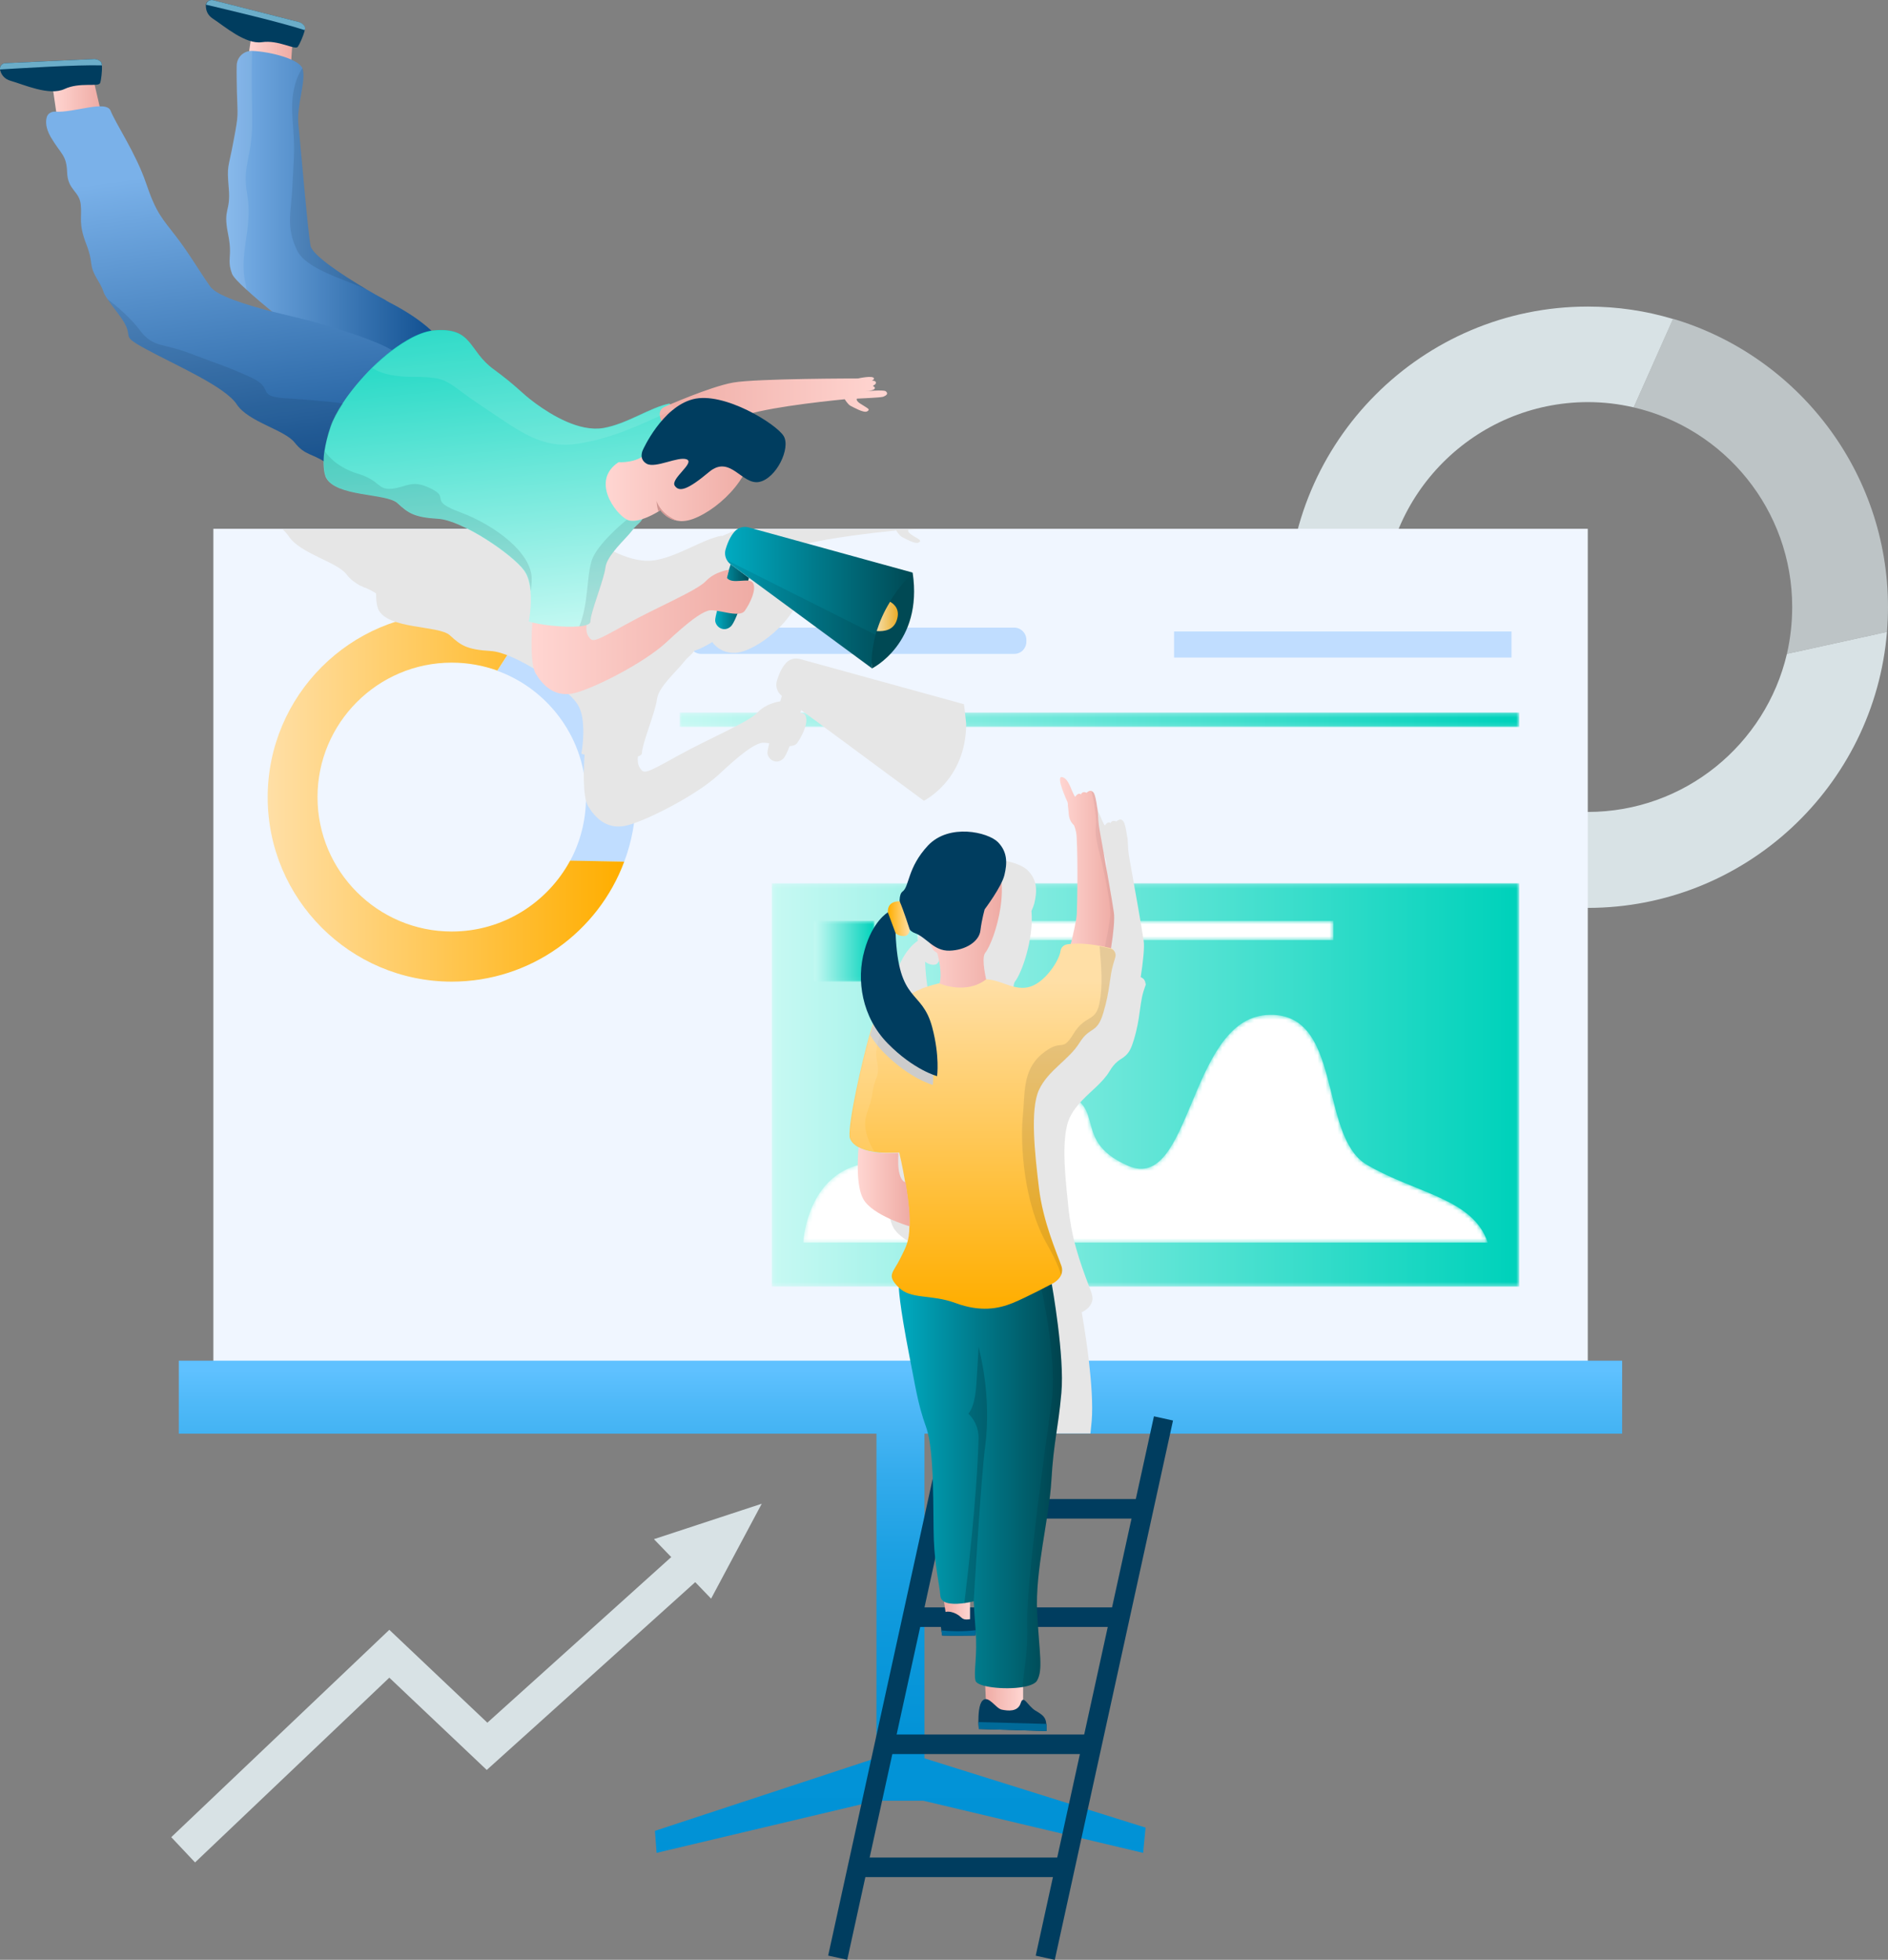 <svg width="475" height="493" viewBox="0 0 475 493" fill="none" xmlns="http://www.w3.org/2000/svg">
<rect x="0" y="0" width="475" height="493" fill="#808080" stroke="none"/>
<g clip-path="url(#clip0)">
<path d="M420.908 80.194L411.031 102.485C433.855 107.763 450.896 128.259 450.896 152.702C450.896 156.75 450.435 160.696 449.565 164.488L474.743 158.953C474.897 156.904 474.999 154.854 474.999 152.753C474.999 118.472 452.124 89.469 420.908 80.194Z" fill="#BDC4C6"/>
<path d="M474.743 158.953C471.57 197.795 439.024 228.386 399.466 228.386C357.81 228.386 323.933 194.464 323.933 152.753C323.933 111.042 357.81 77.12 399.466 77.12C406.937 77.12 414.102 78.196 420.908 80.245L411.031 102.484C407.296 101.613 403.457 101.152 399.466 101.152C371.064 101.203 347.985 124.314 347.985 152.702C347.985 181.141 371.064 204.251 399.466 204.251C423.825 204.251 444.243 187.239 449.566 164.487L474.743 158.953Z" fill="#D8E2E5"/>
<path d="M399.466 133.024H53.681V352.289H399.466V133.024Z" fill="#F0F6FF"/>
<path d="M232.586 360.642V442.321L288.213 459.744L287.599 466.098L232.279 452.98H220.509L165.19 466.098L164.781 460.564L220.509 442.219V360.642H44.981V342.297H408.114V360.642H232.586Z" fill="url(#paint0_linear)"/>
<path d="M132.029 158.031L125.12 168.74C138.118 173.455 147.432 185.958 147.432 200.562C147.432 206.352 145.999 211.784 143.441 216.549L157.053 216.754C158.946 211.732 159.97 206.25 159.97 200.562C159.97 181.551 148.456 165.153 132.029 158.031Z" fill="#C0DDFF"/>
<path d="M157.053 216.754C150.503 234.381 133.513 246.936 113.657 246.936C88.121 246.936 67.345 226.131 67.345 200.562C67.345 174.992 88.121 154.188 113.657 154.188C120.157 154.188 126.4 155.52 132.029 157.979L125.121 168.689C121.538 167.408 117.7 166.691 113.657 166.691C95.03 166.691 79.882 181.858 79.882 200.51C79.882 219.162 95.03 234.33 113.657 234.33C126.502 234.33 137.709 227.105 143.441 216.498L157.053 216.754Z" fill="url(#paint1_linear)"/>
<path d="M255.205 164.487H176.397C174.708 164.487 173.326 163.104 173.326 161.413V160.951C173.326 159.26 174.708 157.877 176.397 157.877H255.154C256.843 157.877 258.224 159.26 258.224 160.951V161.413C258.224 163.104 256.894 164.487 255.205 164.487Z" fill="#C0DDFF"/>
<path d="M380.276 158.851H295.378V165.41H380.276V158.851Z" fill="#C0DDFF"/>
<mask id="mask0" mask-type="alpha" maskUnits="userSpaceOnUse" x="194" y="222" width="189" height="102">
<path d="M382.22 222.186H194.154V323.645H382.22V222.186Z" fill="url(#paint2_linear)"/>
</mask>
<g mask="url(#mask0)">
<path d="M382.22 222.186H194.154V323.645H382.22V222.186Z" fill="url(#paint3_linear)"/>
</g>
<mask id="mask1" mask-type="alpha" maskUnits="userSpaceOnUse" x="202" y="255" width="173" height="58">
<path d="M202.087 312.526C202.087 312.526 203.264 288.647 226.548 292.951C249.833 297.307 244.766 271.891 262.831 274.094C280.895 276.297 267.897 286.29 283.812 293.259C299.728 300.227 299.011 256.774 318.56 255.339C338.108 253.905 331.558 285.777 343.891 293.002C356.173 300.227 370.655 301.457 374.289 312.577H202.087V312.526Z" fill="url(#paint4_linear)"/>
</mask>
<g mask="url(#mask1)">
<path d="M202.087 312.526C202.087 312.526 203.264 288.647 226.548 292.951C249.833 297.307 244.766 271.891 262.831 274.094C280.895 276.297 267.897 286.29 283.812 293.259C299.728 300.227 299.011 256.774 318.56 255.339C338.108 253.905 331.558 285.777 343.891 293.002C356.173 300.227 370.655 301.457 374.289 312.577H202.087V312.526Z" fill="white"/>
<path d="M377.871 319.29H197.276V228.284H198.709V317.855H377.871V319.29Z" fill="url(#paint5_linear)"/>
</g>
<mask id="mask2" mask-type="alpha" maskUnits="userSpaceOnUse" x="204" y="231" width="16" height="16">
<path d="M219.998 231.666H204.748V246.936H219.998V231.666Z" fill="url(#paint6_linear)"/>
</mask>
<g mask="url(#mask2)">
<path d="M219.998 231.666H204.748V246.936H219.998V231.666Z" fill="url(#paint7_linear)"/>
</g>
<mask id="mask3" mask-type="alpha" maskUnits="userSpaceOnUse" x="230" y="231" width="106" height="6">
<path d="M335.447 231.666H230.796V236.482H335.447V231.666Z" fill="url(#paint8_linear)"/>
</mask>
<g mask="url(#mask3)">
<path d="M335.447 231.666H230.796V236.482H335.447V231.666Z" fill="white"/>
</g>
<mask id="mask4" mask-type="alpha" maskUnits="userSpaceOnUse" x="170" y="179" width="213" height="4">
<path d="M382.22 179.245H170.973V182.883H382.22V179.245Z" fill="url(#paint9_linear)"/>
</mask>
<g mask="url(#mask4)">
<path d="M382.22 179.245H170.973V182.883H382.22V179.245Z" fill="url(#paint10_linear)"/>
</g>
<path d="M288.162 247.295C288.162 247.243 288.162 247.192 288.162 247.192C288.162 247.141 288.162 247.038 288.111 246.987C288.111 246.936 288.111 246.885 288.06 246.885V246.833C288.06 246.782 288.008 246.782 288.008 246.731C287.957 246.68 287.957 246.577 287.906 246.526C287.855 246.475 287.855 246.423 287.804 246.372C287.753 246.321 287.701 246.27 287.65 246.218C287.599 246.167 287.548 246.116 287.497 246.116C287.445 246.065 287.394 246.014 287.292 245.962C287.241 245.911 287.19 245.911 287.138 245.86C287.087 245.86 287.036 245.809 286.985 245.809C287.599 241.914 287.957 238.327 287.753 236.79C287.394 234.177 285.399 222.852 284.119 215.781C283.863 214.346 283.812 213.065 283.761 212.091C283.71 211.323 283.71 210.708 283.556 210.349C283.352 208.914 283.045 207.121 282.584 206.557C282.43 206.352 282.277 206.25 282.123 206.198C281.509 205.993 280.844 206.66 280.844 206.66C279.718 206.096 279.411 207.07 279.411 207.07C278.644 206.455 277.978 207.684 277.978 207.684C277.006 206.455 276.494 203.124 274.703 202.714C272.912 202.304 276.034 208.965 276.034 208.965L276.187 209.427C276.136 209.888 276.341 210.759 276.392 211.886C276.494 213.885 277.722 214.807 277.722 214.807C278.029 215.627 278.336 216.601 278.388 217.677C278.746 224.184 278.49 234.33 278.439 237.046C278.388 238.378 277.774 241.35 276.955 244.681C276.648 244.732 276.341 244.732 276.034 244.784C275.215 244.937 274.55 245.552 274.396 246.423C274.089 248.627 271.377 252.88 268.306 254.725C264.161 257.236 260.63 254.315 256.894 253.7C256.536 253.649 256.127 253.597 255.666 253.546C255.666 253.546 254.387 248.576 255.308 246.987C257.099 244.784 260.118 236.124 259.504 229.155C259.811 228.489 260.067 227.823 260.221 227.259C260.937 224.236 261.04 221.469 258.583 218.958C256.076 216.447 246.353 214.192 241.03 219.778C235.708 225.363 236.374 230.077 234.582 231.41C234.071 231.819 233.866 232.742 233.866 233.92C233.866 233.92 230.796 233.562 230.898 236.687C230.898 236.687 227.06 238.84 225.013 246.27C223.375 252.06 223.887 258.927 227.265 264.871C227.06 265.383 226.753 266.305 226.446 267.535C226.446 267.586 226.446 267.586 226.446 267.638C225.934 269.534 225.269 272.044 224.603 274.812C224.603 274.863 224.552 274.914 224.552 274.965C224.501 275.221 224.399 275.529 224.348 275.785C224.348 275.836 224.296 275.888 224.296 275.939C224.092 276.759 223.938 277.579 223.734 278.398C223.682 278.552 223.682 278.655 223.631 278.808C223.58 279.013 223.529 279.218 223.478 279.423C223.426 279.577 223.426 279.731 223.375 279.885C223.324 280.09 223.273 280.294 223.273 280.499C223.222 280.653 223.222 280.858 223.171 281.012C223.119 281.217 223.119 281.371 223.068 281.576C223.017 281.883 222.915 282.242 222.864 282.549C222.812 282.703 222.812 282.857 222.761 283.01C222.71 283.215 222.71 283.42 222.659 283.625C222.608 283.779 222.608 283.933 222.556 284.086C222.505 284.291 222.505 284.445 222.454 284.65C222.403 284.804 222.403 284.958 222.352 285.111C222.301 285.316 222.301 285.47 222.249 285.675C222.198 285.829 222.198 285.982 222.147 286.136C222.096 286.341 222.096 286.597 222.045 286.802C221.994 287.007 221.994 287.212 221.942 287.417C221.891 287.571 221.891 287.725 221.84 287.878C221.84 288.032 221.789 288.186 221.789 288.339C221.789 288.493 221.738 288.596 221.738 288.749C221.738 288.903 221.687 289.057 221.687 289.211C221.687 289.313 221.635 289.467 221.635 289.569C221.635 289.723 221.584 289.877 221.584 290.03C221.584 290.082 221.584 290.184 221.584 290.235C221.533 290.543 221.533 290.85 221.482 291.107C221.482 291.158 221.482 291.26 221.482 291.312C221.482 291.465 221.482 291.568 221.431 291.721C221.431 291.773 221.431 291.875 221.431 291.926C221.431 292.029 221.431 292.183 221.431 292.285C221.431 292.336 221.431 292.388 221.431 292.439V292.798C221.431 292.849 221.431 292.849 221.431 292.849C221.431 292.951 221.431 293.054 221.431 293.156C221.431 293.156 221.533 294.54 223.58 295.718C223.324 298.588 222.966 305.506 224.757 308.785C227.009 312.884 236.169 315.549 236.425 315.651C236.374 317.547 236.169 318.777 235.811 319.956C235.452 321.134 234.889 322.21 234.122 323.748C232.228 327.488 230.591 327.898 233.712 331.024C233.712 331.024 233.712 331.895 234.071 334.56C234.275 336.302 234.685 338.762 235.299 342.246C235.606 344.091 236.015 346.141 236.476 348.549C237.397 353.212 237.96 356.85 238.881 360.591H274.345C274.447 359.668 274.55 358.644 274.652 357.516C275.01 353.417 274.55 347.524 273.935 342.195C273.168 335.687 272.144 330.102 272.144 330.102C272.144 330.102 273.935 329.384 274.601 327.796C274.754 327.437 274.857 327.078 274.857 326.669C274.857 326.31 274.805 326.002 274.703 325.592V325.541C273.782 322.723 270.814 316.061 269.483 308.529C269.33 307.709 269.227 306.838 269.074 306.018C268.92 304.839 268.767 303.61 268.665 302.38C268.204 298.024 267.743 293.361 267.795 289.313C267.846 286.034 268.204 283.215 269.074 281.268C269.893 279.526 271.019 278.091 272.298 276.759C273.424 275.58 274.652 274.504 275.829 273.377C277.108 272.147 278.336 270.866 279.206 269.38C280.537 267.176 281.663 266.664 282.635 265.998C282.891 265.793 283.147 265.588 283.403 265.332C284.068 264.666 284.631 263.692 285.245 261.642C286.115 258.773 286.473 256.518 286.729 254.52C286.831 253.802 286.934 253.085 287.036 252.419C287.19 251.343 287.394 250.369 287.701 249.344L288.06 248.268L288.213 247.858C288.264 247.756 288.264 247.602 288.264 247.5C288.264 247.448 288.264 247.448 288.264 247.397C288.162 247.5 288.162 247.397 288.162 247.295ZM233.815 302.585C233.354 301.048 233.405 298.895 233.508 297.204C233.303 297.204 233.098 297.204 232.894 297.256C233.098 297.256 233.303 297.256 233.508 297.204C233.61 297.204 233.712 297.204 233.815 297.204C233.815 297.204 234.634 300.586 235.299 304.634C234.787 304.429 234.224 303.917 233.815 302.585ZM232.74 241.914C233.252 242.324 233.815 242.58 234.48 242.683C236.425 242.939 236.322 240.992 236.322 240.992C236.681 241.402 237.09 241.658 237.551 241.863C238.983 242.375 240.109 243.4 241.286 244.323C241.9 245.552 242.31 246.218 242.31 246.218C242.668 246.475 242.975 246.731 243.282 246.936C243.743 248.627 244.51 252.265 243.896 254.571C241.44 255.135 239.035 255.903 237.141 257.031C237.09 257.082 236.988 257.133 236.936 257.133C234.941 254.673 233.15 251.291 232.74 241.914Z" fill="#E6E6E6"/>
<path d="M238.102 356.264L208.357 491.944L213.156 492.999L242.9 357.319L238.102 356.264Z" fill="#003D5F"/>
<path d="M290.318 356.285L260.573 491.966L265.372 493.021L295.116 357.34L290.318 356.285Z" fill="#003D5F"/>
<path d="M267.693 467.277H215.342V472.196H267.693V467.277Z" fill="#003D5F"/>
<path d="M274.652 436.326H222.301V441.245H274.652V436.326Z" fill="#003D5F"/>
<path d="M281.92 404.352H229.568V409.271H281.92V404.352Z" fill="#003D5F"/>
<path d="M288.469 377.091H236.118V382.01H288.469V377.091Z" fill="#003D5F"/>
<path d="M242.515 177.144L201.217 165.768C200.04 165.461 198.761 165.768 197.891 166.639C197.072 167.459 196.151 168.894 195.434 171.354C195.178 172.276 195.332 173.198 195.792 174.018C196.048 174.428 196.355 174.787 196.714 175.043C196.714 175.043 196.662 175.197 196.611 175.402C196.56 175.658 196.407 175.965 196.304 176.427C195.946 176.478 192.722 176.939 190.573 179.245C188.27 181.704 178.496 185.701 170.359 190.211C162.273 194.72 162.017 194.72 160.994 193.183C160.431 192.312 160.38 191.184 160.482 190.313C161.096 190.108 161.506 189.801 161.506 189.442C161.506 187.187 164.934 178.989 165.293 175.863C165.651 172.788 170.461 168.638 171.996 166.588C172.099 166.486 172.15 166.383 172.252 166.281C172.252 166.281 172.252 166.229 172.303 166.229C172.969 165.409 173.532 165.051 174.043 164.487C174.197 164.333 174.35 164.128 174.504 163.923C174.555 163.872 174.606 163.77 174.657 163.718C175.476 163.462 176.295 163.104 177.011 162.745C177.728 162.386 178.291 162.027 178.7 161.823C178.751 161.823 178.751 161.771 178.751 161.771C179.007 161.618 179.212 161.515 179.212 161.515C179.212 161.515 180.594 163.667 183.408 164.128C183.869 164.231 184.432 164.231 184.995 164.231C185.711 164.18 186.479 164.026 187.349 163.718C191.699 162.13 197.021 157.877 199.886 153.009C201.217 153.931 202.547 154.649 204.032 154.341C208.433 153.47 212.015 145.835 210.224 142.812C209.405 141.479 206.232 139.02 202.343 136.919C208.688 135.279 220.356 133.947 225.474 133.434C225.474 133.434 226.241 134.715 226.906 135.074C227.623 135.433 230.233 136.919 231.052 136.509C231.87 136.099 231.461 135.843 230.745 135.382C230.028 134.92 228.135 134.049 228.544 133.281C229.312 133.229 230.284 133.229 231.256 133.127H225.525C225.627 133.127 225.729 133.127 225.832 133.178H225.371C225.422 133.178 225.474 133.178 225.525 133.178H185.711C184.022 133.844 182.538 134.459 181.617 134.869C181.566 134.818 181.515 134.767 181.515 134.767C176.704 135.689 170.871 139.84 164.883 140.916C158.896 141.941 151.834 137.636 147.893 134.767C147.075 134.152 146.409 133.639 145.846 133.178H71.132C71.746 133.742 72.258 134.357 72.616 134.869C75.533 139.327 84.642 141.223 87.201 144.503C87.354 144.708 87.508 144.913 87.661 145.066C87.712 145.118 87.712 145.169 87.763 145.169C87.866 145.323 87.968 145.425 88.122 145.528C88.173 145.579 88.224 145.63 88.275 145.681C88.378 145.784 88.48 145.886 88.582 145.937C88.633 145.989 88.685 146.04 88.736 146.091C88.838 146.142 88.941 146.245 89.043 146.296C89.094 146.347 89.145 146.347 89.196 146.399C89.299 146.45 89.401 146.552 89.452 146.604C89.503 146.655 89.555 146.655 89.606 146.706C89.708 146.757 89.811 146.809 89.862 146.86C89.913 146.911 89.964 146.911 90.015 146.962C90.118 147.014 90.22 147.065 90.271 147.116C90.322 147.167 90.373 147.167 90.425 147.219C90.527 147.27 90.629 147.321 90.732 147.372C90.783 147.372 90.834 147.424 90.885 147.424C90.987 147.475 91.09 147.526 91.243 147.577C91.243 147.577 91.294 147.577 91.294 147.628C91.499 147.731 91.704 147.833 91.96 147.885H92.011C92.113 147.936 92.267 147.987 92.369 148.038C92.42 148.09 92.472 148.09 92.574 148.141C92.676 148.192 92.779 148.243 92.881 148.295C92.932 148.346 93.034 148.346 93.086 148.397C93.188 148.448 93.29 148.5 93.393 148.551C93.495 148.602 93.546 148.653 93.648 148.705C93.751 148.756 93.853 148.807 93.956 148.858C94.007 148.91 94.109 148.961 94.212 149.012C94.314 149.063 94.416 149.166 94.519 149.217C94.57 149.217 94.57 149.268 94.621 149.268C94.57 151.984 95.184 153.316 95.184 153.316C97.64 158.389 110.434 157.262 113.197 159.824C115.961 162.386 117.496 163.411 123.483 163.77C129.471 164.128 142.162 172.686 145.079 176.836C146.051 178.169 146.512 180.013 146.665 181.909C147.023 185.701 146.256 189.596 146.256 189.596C146.46 189.647 146.767 189.749 147.075 189.852C146.87 192.773 146.512 200.357 147.944 202.765C149.736 205.737 152.55 208.555 157.054 207.787C161.557 207.018 175.067 200.203 180.747 194.925C186.376 189.647 189.242 187.597 191.289 186.931C191.852 186.777 192.62 186.829 193.541 186.982C193.234 188.161 193.08 189.083 193.08 189.442C193.234 191.082 195.281 192.414 196.969 190.928C197.481 190.518 198.044 189.237 198.658 187.7C199.477 187.649 200.142 187.444 200.552 186.931C201.985 184.881 203.52 181.499 202.599 179.962C202.394 179.552 201.933 179.399 201.37 179.347C201.473 178.886 201.575 178.63 201.575 178.63L232.433 201.433C232.433 201.433 243.078 196.257 243.078 182.012C242.873 180.372 242.77 178.784 242.515 177.144ZM232.177 199.895C232.177 200.254 232.229 200.613 232.229 200.971C232.229 200.818 232.177 200.408 232.177 199.895Z" fill="#E6E6E6"/>
<path d="M237.499 402.917L238.215 407.682H244.049V402.302L237.499 402.917Z" fill="url(#paint11_linear)"/>
<path d="M247.837 423.414C247.837 423.414 248.042 427.974 248.144 430.178C248.246 432.381 257.407 430.792 257.407 430.792V423.414C257.407 423.414 252.545 423.414 247.837 423.414Z" fill="url(#paint12_linear)"/>
<path d="M245.483 410.09C245.432 410.859 245.38 411.423 245.38 411.423C245.38 411.423 239.342 411.525 237.039 411.423C237.039 411.423 236.937 410.91 236.834 410.142C236.63 408.809 236.476 406.811 237.039 406.042C237.96 404.813 240.519 405.581 241.747 406.811C242.975 408.041 244.152 406.811 244.971 407.58C245.483 407.99 245.534 409.168 245.483 410.09Z" fill="#003D5F"/>
<path d="M267.027 350.445C266.208 359.617 265.082 362.64 264.519 372.376C263.957 382.061 260.374 395.128 260.937 405.632C261.5 416.188 262.472 420.032 260.886 422.799C260.425 423.567 259.044 424.08 257.304 424.387C252.801 425.156 245.841 424.387 245.431 422.799C244.868 420.595 245.994 416.701 245.431 409.783C245.278 407.887 245.124 405.53 244.971 402.814C244.408 402.968 243.538 403.122 242.617 403.275C241.491 403.429 240.212 403.532 239.086 403.378C237.755 403.224 236.681 402.66 236.578 401.431C236.322 398.356 235.197 393.949 234.941 387.288C234.685 380.626 235.197 365.1 232.996 359.002C230.796 352.904 230.233 348.241 228.851 341.426C226.139 327.488 226.139 323.901 226.139 323.901C227.009 324.055 227.879 324.158 228.749 324.26C233.559 324.926 237.858 325.285 241.133 325.49C244.971 325.746 247.325 325.797 247.325 325.797C251.828 324.772 258.276 323.85 261.91 323.389C263.547 323.184 264.622 323.03 264.622 323.03C264.622 323.03 267.897 341.272 267.027 350.445Z" fill="url(#paint13_linear)"/>
<path d="M263.292 434.021V435.456L246.251 434.943C246.251 434.943 246.2 434.226 246.148 433.201C246.148 431.408 246.251 428.692 247.223 427.769C248.707 426.335 250.498 429.768 252.033 430.075C253.569 430.383 256.076 430.69 256.793 428.436C257.509 426.13 258.533 429.153 260.528 430.331C262.371 431.408 263.138 432.023 263.241 433.714C263.292 433.765 263.292 433.867 263.292 434.021Z" fill="#003D5F"/>
<path opacity="0.1" d="M267.027 350.445C266.208 359.617 265.082 362.64 264.519 372.376C263.956 382.061 260.374 395.128 260.937 405.632C261.5 416.188 262.472 420.031 260.886 422.799C260.425 423.567 259.044 424.08 257.304 424.387C257.457 420.185 258.685 416.547 258.43 408.451C258.174 398.51 262.882 364.588 264.519 353.212C266.055 342.758 262.421 325.951 261.807 323.389C263.445 323.184 264.519 323.03 264.519 323.03C264.519 323.03 267.897 341.272 267.027 350.445Z" fill="#01131C"/>
<path d="M279.514 238.583C278.644 244.374 277.262 250.882 276.597 252.316C275.829 254.007 271.172 252.624 268.204 251.599C266.874 251.138 266.106 249.703 266.516 248.319C267.846 243.503 270.814 232.742 270.917 229.821C271.019 227.156 271.224 216.959 270.865 210.452C270.814 209.324 270.507 208.351 270.2 207.582C270.2 207.582 268.972 206.66 268.87 204.661C268.818 203.534 268.614 202.714 268.665 202.202L268.563 201.74C268.563 201.74 265.441 195.079 267.232 195.489C269.023 195.899 269.535 199.23 270.507 200.459C270.507 200.459 271.224 199.23 271.94 199.844C271.94 199.844 272.298 198.871 273.373 199.435C273.373 199.435 273.987 198.768 274.601 198.973C274.755 199.025 274.908 199.127 275.062 199.281C275.522 199.793 275.829 201.638 276.034 203.073C276.136 203.431 276.187 204.046 276.239 204.815C276.29 205.789 276.341 207.07 276.597 208.504C277.876 215.576 279.872 226.9 280.23 229.514C280.486 231.102 280.128 234.689 279.514 238.583Z" fill="url(#paint14_linear)"/>
<path opacity="0.2" d="M247.836 364.024C249.576 351.009 246.352 339.53 246.198 338.813C246.25 339.018 245.635 348.139 245.635 348.344C245.584 348.139 245.533 353.366 243.64 355.62C243.64 355.62 243.691 355.62 243.691 355.672C245.38 357.311 246.25 359.566 246.198 361.872C245.789 376.988 243.333 397.331 242.616 403.276C243.537 403.122 244.407 402.968 244.97 402.814C244.97 402.814 246.812 371.71 247.836 364.024Z" fill="#01131C"/>
<path d="M280.588 240.838L280.128 242.375C279.104 245.706 279.309 249.037 277.62 254.622C275.982 260.259 274.294 257.953 271.581 262.308C268.869 266.664 263.701 269.175 261.398 274.145C259.095 279.116 260.374 290.389 261.398 298.895C262.421 307.401 265.952 315.344 267.027 318.418C267.334 319.29 267.232 320.058 266.976 320.724C266.311 322.262 264.519 323.03 264.519 323.03C264.519 323.03 258.276 326.361 254.745 327.796C251.214 329.231 246.66 330.102 240.416 327.796C234.173 325.49 229.209 326.976 226.088 323.85C222.966 320.724 224.655 320.314 226.497 316.574C228.032 313.499 228.749 312.218 228.8 308.477V308.17C228.8 307.914 228.8 307.606 228.8 307.299C228.8 306.838 228.8 306.325 228.749 305.762C228.646 303.302 228.237 300.176 227.725 297.358C227.06 293.31 226.241 289.928 226.241 289.928C226.139 289.928 226.036 289.928 225.934 289.928C223.478 290.082 221.482 289.979 219.895 289.774C218.053 289.518 216.825 289.057 215.904 288.544C213.857 287.417 213.755 285.982 213.755 285.982C213.396 282.293 216.825 267.176 218.718 260.412C218.718 260.361 218.718 260.361 218.77 260.31C219.23 258.721 219.588 257.645 219.793 257.287C220.51 255.954 222.147 254.468 225.064 252.521C225.729 252.06 226.497 251.599 227.367 251.086C227.418 251.086 227.418 251.035 227.469 251.035C228.134 250.625 228.8 250.215 229.567 249.805C235.401 246.475 245.534 245.86 249.321 246.475C253.056 247.089 256.587 250.01 260.733 247.499C263.803 245.655 266.515 241.402 266.822 239.198C266.925 238.378 267.59 237.712 268.46 237.558C271.019 237.148 274.14 237.456 276.597 237.917C277.057 238.02 277.518 238.071 277.927 238.173C278.388 238.276 278.797 238.378 279.206 238.43C279.821 238.583 280.23 238.993 280.486 239.506C280.691 240.018 280.742 240.428 280.588 240.838Z" fill="url(#paint15_linear)"/>
<path d="M234.685 272.916C234.685 272.916 228.851 271.378 222.3 264.717C220.97 263.385 219.844 261.899 218.923 260.361C219.383 258.773 219.742 257.697 219.946 257.338C220.663 256.006 222.3 254.52 225.217 252.572C225.883 252.111 226.65 251.65 227.52 251.138C227.571 251.138 227.571 251.086 227.622 251.086C229.618 254.058 232.075 255.237 233.456 260.617C235.35 267.894 234.685 272.916 234.685 272.916Z" fill="#CCCCCC"/>
<path d="M228.851 307.299V308.17C228.851 308.273 228.851 308.375 228.851 308.478C228.595 308.426 219.435 305.711 217.183 301.611C215.392 298.383 215.751 291.465 216.006 288.596C217.695 289.569 220.663 290.338 226.037 290.03C225.934 291.721 225.883 293.874 226.344 295.411C226.753 296.794 227.316 297.307 227.828 297.409C228.288 300.228 228.749 303.302 228.851 305.813C228.851 306.325 228.851 306.838 228.851 307.299Z" fill="url(#paint16_linear)"/>
<path d="M247.786 239.813C250.344 236.687 255.308 220.495 248.963 214.705C242.105 208.453 233.406 213.065 231.103 221.161C228.8 229.257 234.838 239.045 234.838 239.045C235.197 239.301 235.504 239.557 235.811 239.762C236.271 241.453 237.039 245.091 236.374 247.397C236.374 247.397 242.924 250.318 248.093 246.372C248.144 246.372 246.864 241.351 247.786 239.813Z" fill="url(#paint17_linear)"/>
<path d="M247.734 228.745C247.734 228.745 251.982 223.109 252.698 220.137C253.415 217.165 253.517 214.346 251.061 211.835C248.553 209.325 238.83 207.07 233.508 212.655C228.237 218.292 228.851 222.955 227.06 224.287C225.269 225.62 226.958 233.562 230.079 234.689C233.201 235.817 234.839 239.25 238.881 239.147C242.924 239.045 246.353 236.842 246.66 234.074C247.018 231.205 247.734 228.745 247.734 228.745Z" fill="#003D5F"/>
<path d="M226.344 226.746C226.344 226.746 222.864 226.388 223.427 230.077C223.99 233.818 225.064 235.201 227.009 235.457C228.954 235.714 228.851 233.766 228.851 233.766C228.851 233.766 227.316 228.95 226.344 226.746Z" fill="url(#paint18_linear)"/>
<path opacity="0.1" d="M280.588 240.838L280.128 242.376C279.104 245.706 279.309 249.037 277.62 254.674C275.983 260.31 274.294 258.004 271.582 262.36C268.87 266.716 263.701 269.226 261.398 274.197C259.095 279.167 260.375 290.441 261.398 298.947C262.422 307.453 265.953 315.396 267.027 318.521C267.334 319.444 267.232 320.161 266.976 320.827C266.567 319.239 265.543 316.779 263.445 313.038C257.355 302.483 256.741 287.264 257.304 281.166C257.918 275.068 257.151 269.226 262.217 265.076C267.283 260.925 267.027 265.076 270.047 260.105C273.066 255.135 275.625 257.236 276.597 252.419C277.518 247.756 277.057 243.247 276.648 238.071C277.672 238.276 278.541 238.43 279.258 238.635C280.333 238.789 280.895 239.814 280.588 240.838Z" fill="#01131C"/>
<path opacity="0.1" d="M219.486 275.017C218.872 279.577 216.569 281.063 218.258 286.034C218.77 287.622 219.486 288.852 220.049 289.826C218.258 289.57 216.927 289.108 216.057 288.596C214.01 287.469 213.908 286.034 213.908 286.034C213.499 281.473 218.872 259.183 219.947 257.338C220.663 256.006 222.301 254.52 225.218 252.573C225.013 252.88 219.537 261.745 220.561 266.459C221.533 271.276 220.1 270.405 219.486 275.017Z" fill="white"/>
<path d="M223.375 229.514C223.375 229.514 219.537 231.666 217.49 239.096C215.392 246.526 216.825 255.852 223.375 262.514C229.925 269.175 235.759 270.712 235.759 270.712C235.759 270.712 236.476 265.742 234.531 258.414C231.921 248.627 226.036 252.675 225.32 234.74L223.375 229.514Z" fill="#003D5F"/>
<path opacity="0.05" d="M279.513 238.583C279.462 238.532 279.36 238.532 279.257 238.532C278.899 238.43 278.439 238.327 277.978 238.225C278.388 236.277 279.257 231.768 279.36 230.077C279.462 227.925 278.336 221.93 277.364 217.677C276.443 213.423 275.368 210.81 275.726 207.787C276.033 204.764 274.601 199.024 274.601 199.024C274.754 199.076 274.908 199.178 275.061 199.332C275.522 199.844 275.829 201.689 276.033 203.124C276.136 203.482 276.187 204.097 276.238 204.866C276.289 205.84 276.341 207.121 276.596 208.555C277.876 215.627 279.872 226.951 280.23 229.565C280.486 231.102 280.127 234.689 279.513 238.583Z" fill="#01131C"/>
<path d="M263.292 434.021V435.456L246.251 434.943C246.251 434.943 246.2 434.226 246.148 433.201L263.241 433.662C263.292 433.765 263.292 433.867 263.292 434.021Z" fill="#006A99"/>
<path d="M245.482 410.091C245.431 410.859 245.38 411.423 245.38 411.423C245.38 411.423 239.342 411.526 237.039 411.423C237.039 411.423 236.936 410.911 236.834 410.142C238.727 410.347 242.156 410.501 245.482 410.091Z" fill="#006A99"/>
<path d="M63.251 8.968L62.227 16.039L73.076 18.243L73.537 11.222L63.251 8.968Z" fill="url(#paint19_linear)"/>
<path d="M74.919 11.786C74.202 12.657 70.109 9.993 65.912 10.607C61.716 11.222 56.445 6.559 53.579 4.715C52.095 3.741 51.788 2.46 51.788 1.384C51.788 1.333 51.788 1.23 51.788 1.179C51.942 0.359 52.76 -0.153 53.579 0.052L75.124 5.534C75.84 5.688 76.812 6.508 76.71 7.225C76.71 7.328 76.659 7.482 76.659 7.635C76.352 9.019 75.328 11.222 74.919 11.786Z" fill="#003D5F"/>
<path d="M76.661 7.584C70.828 5.637 56.14 2.204 51.842 1.179C51.995 0.359 52.814 -0.153 53.633 0.052L75.177 5.534C75.894 5.688 76.866 6.508 76.764 7.225C76.713 7.328 76.661 7.482 76.661 7.584Z" fill="#6BADC9"/>
<path d="M13.202 21.624L14.226 28.695L25.279 27.671L23.693 20.804L13.202 21.624Z" fill="url(#paint20_linear)"/>
<path d="M25.177 20.907C24.768 21.932 20.06 20.599 16.222 22.393C12.384 24.186 5.987 21.266 2.712 20.343C1.023 19.882 0.306 18.703 0.051 17.679C0.051 17.627 -0.001 17.525 -0.001 17.474C-0.103 16.654 0.511 15.885 1.381 15.885L23.591 14.86C24.358 14.809 25.484 15.27 25.587 16.039C25.587 16.141 25.638 16.295 25.638 16.449C25.74 17.884 25.433 20.292 25.177 20.907Z" fill="#003D5F"/>
<path d="M25.638 16.449C19.497 16.244 4.452 17.218 -0.001 17.474C-0.103 16.654 0.511 15.885 1.381 15.885L23.591 14.86C24.358 14.809 25.484 15.27 25.587 16.039C25.587 16.141 25.638 16.295 25.638 16.449Z" fill="#6BADC9"/>
<path d="M183.818 141.941C183.818 141.941 179.826 154.495 179.929 156.135C180.082 157.775 182.129 159.107 183.818 157.621C185.507 156.186 188.424 145.374 188.424 145.374L183.818 141.941Z" fill="url(#paint21_linear)"/>
<path d="M109.666 84.345L96.309 99.974C96.309 99.974 87.712 93.569 78.705 86.548C72.462 81.68 65.963 76.505 62.074 72.918C59.975 71.022 58.645 69.587 58.389 68.87C57.826 67.384 57.775 66.513 57.775 65.59C57.775 64.104 58.184 62.67 57.365 58.724C56.086 52.37 58.082 53.395 57.57 47.4C57.058 41.404 57.417 42.736 58.747 35.562C60.129 28.337 59.771 29.362 59.617 23.213C59.566 20.446 59.515 18.192 59.566 16.552C59.566 14.4 61.357 12.709 63.506 12.811C68.317 13.016 75.328 14.963 76.095 17.218C77.119 20.292 74.56 26.493 75.072 31.309C75.584 36.126 77.477 58.775 78.142 61.901C78.654 64.156 85.511 68.819 92.164 72.764C93.648 73.635 95.132 74.507 96.514 75.224C96.77 75.378 96.974 75.48 97.179 75.634C97.844 75.993 98.458 76.351 99.073 76.659C106.749 80.758 109.666 84.345 109.666 84.345Z" fill="url(#paint22_linear)"/>
<path d="M134.026 155.417C134.026 155.417 133.002 166.486 134.793 169.458C136.584 172.43 139.399 175.248 143.902 174.479C148.405 173.711 161.916 166.896 167.596 161.618C173.276 156.34 176.091 154.29 178.138 153.624C180.185 152.958 185.967 155.674 187.4 153.624C188.833 151.574 190.368 148.192 189.447 146.655C188.526 145.118 184.176 147.167 182.897 145.374L183.409 143.324C183.409 143.324 179.929 143.734 177.626 146.143C175.323 148.602 165.549 152.599 157.412 157.108C149.327 161.618 149.071 161.618 148.047 160.08C147.024 158.543 147.791 156.083 147.791 156.083L134.026 155.417Z" fill="url(#paint23_linear)"/>
<path d="M99.687 90.186C99.277 90.494 98.663 91.109 97.896 92.031C96.053 94.286 93.392 98.18 90.782 102.177C86.279 109.095 81.878 116.32 81.878 116.32C78.603 114.065 76.71 114.578 74.151 111.349C71.592 108.07 62.483 106.174 59.566 101.716C56.649 97.258 44.316 91.928 36.742 87.829C29.169 83.73 34.849 85.575 29.732 78.913C28.401 77.171 27.582 76.043 27.07 75.275C25.586 73.123 26.508 73.686 24.614 70.509C22.055 66.205 23.744 66.717 21.697 61.388C19.65 56.059 20.674 54.88 20.315 51.447C19.957 48.014 17.04 47.86 16.887 43.351C16.733 38.893 15.351 38.893 12.742 34.435C11.462 32.18 11.462 30.541 11.769 29.464C12.025 28.542 12.946 28.03 13.919 28.081C18.576 28.44 26.712 25.058 27.838 27.876C29.015 30.951 34.184 38.534 36.742 46.067C39.301 53.651 40.836 54.983 44.265 59.441C47.694 63.899 50.252 68.357 52.862 72.047C54.5 74.404 61.818 76.658 68.368 78.349C72.001 79.272 75.43 80.04 77.426 80.553C82.902 81.936 102.962 87.983 99.687 90.186Z" fill="url(#paint24_linear)"/>
<path d="M174.299 110.273C174.299 110.273 164.167 124.365 162.785 128.156C162.734 128.259 162.734 128.31 162.683 128.413C161.352 131.897 160.534 131.436 158.998 133.486C157.463 135.535 152.653 139.686 152.295 142.76C151.936 145.835 148.508 154.085 148.508 156.34C148.508 157.006 147.382 157.416 145.693 157.569C141.957 157.928 135.458 157.159 133.053 156.34C133.053 156.34 133.821 152.445 133.462 148.653C133.258 146.809 132.848 144.964 131.876 143.58C128.959 139.481 116.268 130.872 110.28 130.514C104.293 130.155 102.758 129.13 99.994 126.568C97.231 124.006 84.437 125.082 81.981 120.06C81.981 120.06 81.367 118.779 81.418 116.012C81.418 115.295 81.469 114.475 81.623 113.501C81.879 111.81 82.339 109.761 83.158 107.301C83.772 105.507 84.847 103.509 86.228 101.408C88.173 98.436 90.783 95.31 93.598 92.492C95.235 90.903 96.924 89.418 98.664 88.085C100.301 86.855 101.99 85.779 103.628 84.908C105.726 83.832 107.722 83.166 109.564 83.064C118.98 82.397 117.803 88.239 124.149 92.851C130.494 97.514 130.852 98.641 134.793 101.511C138.733 104.38 145.744 108.684 151.783 107.66C157.77 106.635 163.604 102.433 168.414 101.511C168.414 101.511 168.926 101.972 169.643 102.792C170.973 104.329 172.918 106.84 174.299 110.273Z" fill="url(#paint25_linear)"/>
<path d="M222.864 98.436C222.301 97.975 217.593 98.436 217.593 98.436C219.128 98.334 220.203 98.026 220.1 97.565C220.1 97.463 220.1 97.36 219.742 97.206C219.64 97.155 219.691 96.95 219.844 96.899C220.305 96.694 220.407 96.438 220.356 96.182C220.305 95.874 219.998 95.772 219.333 95.772C219.691 95.618 219.895 95.413 219.895 95.208C219.742 94.337 215.853 95.208 215.853 95.208C215.853 95.208 190.317 95.208 184.483 96.233C178.649 97.258 167.339 102.279 167.339 102.279C162.938 104.124 170.666 111.605 170.666 111.605C170.666 111.605 180.901 107.762 186.069 105.046C190.214 102.843 206.232 101.05 212.526 100.435C212.526 100.435 213.294 101.716 213.959 102.074C214.676 102.433 217.286 103.919 218.104 103.509C218.923 103.099 218.514 102.843 217.797 102.382C217.081 101.869 215.187 101.05 215.597 100.281C217.695 100.178 221.226 100.025 222.147 99.82C223.375 99.359 223.375 98.897 222.864 98.436ZM212.322 99.974C212.475 99.974 212.629 99.974 212.782 99.974H212.322Z" fill="url(#paint26_linear)"/>
<path d="M174.299 130.565C173.429 130.872 172.661 131.026 171.945 131.077C171.382 131.128 170.87 131.077 170.358 130.975C167.595 130.514 166.162 128.361 166.162 128.361C166.162 128.361 166.009 128.464 165.702 128.618L165.65 128.669C164.883 129.13 163.296 130.052 161.608 130.565C160.175 131.026 158.742 131.231 157.667 130.667C154.853 129.232 148.558 120.931 155.62 116.268C155.62 116.268 160.635 116.627 162.938 113.655C165.241 110.683 168.311 102.587 173.48 102.33C178.649 102.074 186.632 102.997 188.679 110.683C190.828 118.42 181.361 128.003 174.299 130.565Z" fill="url(#paint27_linear)"/>
<path d="M161.762 113.143C161.762 113.143 160.533 115.449 162.734 116.679C164.986 117.857 170.615 114.731 172.764 115.551C174.913 116.422 168.67 120.419 169.745 122.162C170.871 123.904 173.071 123.186 178.393 118.728C183.715 114.27 186.632 122.059 190.982 121.239C195.332 120.368 198.965 112.733 197.174 109.71C195.383 106.686 182.078 98.385 174.299 100.435C166.521 102.485 161.762 113.143 161.762 113.143Z" fill="#003D5F"/>
<path opacity="0.1" d="M86.33 101.511C84.948 103.612 83.874 105.61 83.26 107.404C81.929 111.144 81.52 114.014 81.469 116.064C78.449 114.116 76.607 114.475 74.151 111.349C71.592 108.07 62.483 106.174 59.566 101.716C56.649 97.258 44.316 91.929 36.742 87.829C29.169 83.73 34.849 85.575 29.731 78.913C28.401 77.171 27.582 76.043 27.07 75.275C27.07 75.275 31.983 78.811 35.258 83.166C38.533 87.522 41.092 86.292 47.796 88.905C54.5 91.467 56.905 92.082 63.046 94.901C69.238 97.668 64.223 99.615 71.643 100.179C75.839 100.435 81.571 100.845 86.33 101.511Z" fill="#01131C"/>
<path opacity="0.1" d="M133.77 145.733C133.77 146.655 133.667 147.629 133.565 148.654C133.36 146.809 132.951 144.964 131.979 143.581C129.062 139.481 116.37 130.873 110.383 130.514C104.396 130.155 102.86 129.13 100.097 126.568C97.334 124.006 84.54 125.082 82.084 120.06C82.084 120.06 81.469 118.779 81.521 116.012C81.521 115.295 81.572 114.475 81.725 113.501C81.776 113.604 84.13 117.396 89.964 119.138C95.901 120.932 94.826 123.34 98.715 122.93C102.553 122.469 103.628 120.522 108.489 122.93C113.402 125.338 107.466 125.851 115.961 128.925C124.405 132.102 133.872 139.071 133.77 145.733Z" fill="#01131C"/>
<path opacity="0.1" d="M161.659 130.616C160.841 131.846 160.124 132.051 159.049 133.486C157.514 135.535 152.704 139.686 152.346 142.761C151.987 145.835 148.559 154.085 148.559 156.34C148.559 157.006 147.433 157.416 145.744 157.57C148.047 151.933 147.535 145.528 148.815 141.172C150.094 136.817 157.668 130.77 157.668 130.77C158.794 131.282 160.226 131.077 161.659 130.616Z" fill="#01131C"/>
<path opacity="0.1" d="M169.744 102.894C169.591 102.997 169.386 103.099 169.181 103.202C162.119 106.276 155.262 109.966 145.795 111.554C136.327 113.143 130.903 108.582 121.333 102.228C111.713 95.874 113.453 94.849 103.832 94.798C98.1 94.798 95.132 93.568 93.699 92.594C95.337 91.006 97.025 89.52 98.766 88.188C100.403 86.958 102.092 85.882 103.729 85.011C105.828 83.935 107.823 83.269 109.666 83.166C119.082 82.5 117.905 88.341 124.25 92.953C130.596 97.616 130.954 98.744 134.895 101.613C138.835 104.483 145.846 108.787 151.884 107.762C157.872 106.737 163.706 102.536 168.516 101.613C168.465 101.562 168.977 102.023 169.744 102.894Z" fill="white"/>
<path opacity="0.1" d="M61.818 71.483C61.971 72.098 62.023 72.611 62.023 72.918C59.925 71.022 58.594 69.587 58.338 68.87C57.775 67.384 57.724 66.513 57.724 65.59C57.724 64.104 58.133 62.67 57.315 58.724C56.035 52.37 58.031 53.395 57.519 47.4C57.008 41.404 57.366 42.736 58.696 35.562C60.078 28.337 59.72 29.362 59.566 23.213C59.515 20.446 59.464 18.192 59.515 16.552C59.515 14.4 61.306 12.709 63.456 12.811C63.456 12.811 63.2 17.167 63.456 28.696C63.712 40.226 60.743 40.892 62.227 49.142C63.66 57.392 59.925 64.002 61.818 71.483Z" fill="white"/>
<path opacity="0.1" d="M92.113 72.713C86.228 70.202 76.863 67.486 74.765 63.028C71.899 57.084 73.23 53.753 73.588 46.528C73.895 39.303 74.304 38.535 73.588 29.772C72.871 21.01 76.096 17.166 76.096 17.166C77.119 20.241 74.56 26.441 75.072 31.258C75.584 36.075 77.477 58.724 78.142 61.85C78.603 64.104 85.409 68.767 92.113 72.713Z" fill="#01131C"/>
<path opacity="0.1" d="M97.128 75.582C96.924 75.582 96.668 75.48 96.463 75.172C96.668 75.326 96.872 75.48 97.128 75.582Z" fill="#01131C"/>
<path d="M170.359 130.975C167.596 130.514 166.163 128.362 166.163 128.362C166.163 128.362 166.009 128.464 165.702 128.618L165.651 128.669C165.395 127.849 165.242 126.978 165.19 126.004C165.19 126.004 165.958 129.181 170.359 130.975Z" fill="#D19793"/>
<path d="M219.332 168.177C219.332 168.177 232.279 161.874 229.618 144.093C229.618 144.042 218.053 149.627 219.332 168.177Z" fill="url(#paint28_linear)"/>
<path d="M229.619 144.042C227.213 146.501 225.32 148.961 223.938 151.267C222.352 153.88 221.277 156.442 220.561 158.646C220.458 158.953 220.356 159.261 220.305 159.568C218.923 164.59 219.333 168.074 219.333 168.074L183.818 141.941C183.459 141.685 183.152 141.326 182.897 140.916C182.436 140.147 182.282 139.174 182.538 138.251C183.255 135.792 184.176 134.357 184.995 133.537C185.865 132.666 187.144 132.358 188.321 132.666L229.619 144.042Z" fill="url(#paint29_linear)"/>
<path d="M225.576 156.135C224.757 158.441 222.608 158.902 220.561 158.748C221.277 156.493 222.3 153.982 223.938 151.369C225.269 152.138 226.497 153.573 225.576 156.135Z" fill="url(#paint30_linear)"/>
<path opacity="0.1" d="M219.333 168.177L183.818 141.941C183.459 141.685 183.152 141.326 182.896 140.916L220.254 159.671C218.872 164.692 219.333 168.177 219.333 168.177Z" fill="#01131C"/>
<path d="M191.647 378.269L164.525 387.185L168.874 391.694L122.613 433.354L97.947 409.988L43.088 462.152L49.075 468.506L97.947 422.03L122.459 445.242L174.913 397.997L178.905 402.148L191.647 378.269Z" fill="#D8E2E5"/>
</g>
<defs>
<linearGradient id="paint0_linear" x1="226.561" y1="470.145" x2="226.561" y2="343.293" gradientUnits="userSpaceOnUse">
<stop offset="0.011" stop-color="#0092D6"/>
<stop offset="0.27" stop-color="#0393D7"/>
<stop offset="0.459" stop-color="#0C98DB"/>
<stop offset="0.626" stop-color="#1CA0E2"/>
<stop offset="0.78" stop-color="#33ABEC"/>
<stop offset="0.924" stop-color="#4FB9F8"/>
<stop offset="0.989" stop-color="#5FC1FF"/>
</linearGradient>
<linearGradient id="paint1_linear" x1="67.362" y1="200.582" x2="157.052" y2="200.582" gradientUnits="userSpaceOnUse">
<stop stop-color="#FFDFA6"/>
<stop offset="0.989" stop-color="#FFAE00"/>
</linearGradient>
<linearGradient id="paint2_linear" x1="194.136" y1="272.896" x2="382.214" y2="272.896" gradientUnits="userSpaceOnUse">
<stop stop-color="#4D4D4D"/>
<stop offset="0.989" stop-color="#808080"/>
</linearGradient>
<linearGradient id="paint3_linear" x1="194.136" y1="272.896" x2="382.214" y2="272.896" gradientUnits="userSpaceOnUse">
<stop stop-color="#C7F9F3"/>
<stop offset="0.989" stop-color="#00D2BB"/>
</linearGradient>
<linearGradient id="paint4_linear" x1="202.093" y1="283.904" x2="374.258" y2="283.904" gradientUnits="userSpaceOnUse">
<stop stop-color="#4D4D4D"/>
<stop offset="0.989" stop-color="#808080"/>
</linearGradient>
<linearGradient id="paint5_linear" x1="197.281" y1="273.782" x2="377.874" y2="273.782" gradientUnits="userSpaceOnUse">
<stop stop-color="#C7F9F3"/>
<stop offset="0.989" stop-color="#00D2BB"/>
</linearGradient>
<linearGradient id="paint6_linear" x1="204.746" y1="239.301" x2="220.018" y2="239.301" gradientUnits="userSpaceOnUse">
<stop stop-color="#4D4D4D"/>
<stop offset="0.989" stop-color="#808080"/>
</linearGradient>
<linearGradient id="paint7_linear" x1="204.746" y1="239.301" x2="220.018" y2="239.301" gradientUnits="userSpaceOnUse">
<stop stop-color="#C7F9F3"/>
<stop offset="0.989" stop-color="#00D2BB"/>
</linearGradient>
<linearGradient id="paint8_linear" x1="230.788" y1="234.07" x2="335.436" y2="234.07" gradientUnits="userSpaceOnUse">
<stop stop-color="#4D4D4D"/>
<stop offset="0.989" stop-color="#808080"/>
</linearGradient>
<linearGradient id="paint9_linear" x1="170.988" y1="181.072" x2="382.214" y2="181.072" gradientUnits="userSpaceOnUse">
<stop stop-color="#4D4D4D"/>
<stop offset="0.989" stop-color="#808080"/>
</linearGradient>
<linearGradient id="paint10_linear" x1="170.988" y1="181.072" x2="382.214" y2="181.072" gradientUnits="userSpaceOnUse">
<stop stop-color="#C7F9F3"/>
<stop offset="0.989" stop-color="#00D2BB"/>
</linearGradient>
<linearGradient id="paint11_linear" x1="237.506" y1="404.988" x2="244.056" y2="404.988" gradientUnits="userSpaceOnUse">
<stop offset="0.017" stop-color="#EFACA5"/>
<stop offset="0.983" stop-color="#FFD5D1"/>
</linearGradient>
<linearGradient id="paint12_linear" x1="247.83" y1="427.355" x2="257.384" y2="427.355" gradientUnits="userSpaceOnUse">
<stop offset="0.017" stop-color="#EFACA5"/>
<stop offset="0.983" stop-color="#FFD5D1"/>
</linearGradient>
<linearGradient id="paint13_linear" x1="226.124" y1="373.863" x2="267.176" y2="373.863" gradientUnits="userSpaceOnUse">
<stop stop-color="#00ABC1"/>
<stop offset="0.461" stop-color="#007C8D"/>
<stop offset="1" stop-color="#004954"/>
</linearGradient>
<linearGradient id="paint14_linear" x1="266.449" y1="224.339" x2="280.365" y2="224.339" gradientUnits="userSpaceOnUse">
<stop offset="0.017" stop-color="#FFD5D1"/>
<stop offset="0.983" stop-color="#EFACA5"/>
</linearGradient>
<linearGradient id="paint15_linear" x1="247.27" y1="329.669" x2="247.27" y2="246.798" gradientUnits="userSpaceOnUse">
<stop offset="0.011" stop-color="#FFAE00"/>
<stop offset="1" stop-color="#FFDFA6"/>
</linearGradient>
<linearGradient id="paint16_linear" x1="215.815" y1="298.534" x2="228.857" y2="298.534" gradientUnits="userSpaceOnUse">
<stop offset="0.017" stop-color="#FFD5D1"/>
<stop offset="0.983" stop-color="#EFACA5"/>
</linearGradient>
<linearGradient id="paint17_linear" x1="230.593" y1="230.099" x2="252.075" y2="230.099" gradientUnits="userSpaceOnUse">
<stop offset="0.017" stop-color="#FFD5D1"/>
<stop offset="0.983" stop-color="#EFACA5"/>
</linearGradient>
<linearGradient id="paint18_linear" x1="223.365" y1="231.128" x2="228.857" y2="231.128" gradientUnits="userSpaceOnUse">
<stop offset="0.011" stop-color="#FFAE00"/>
<stop offset="1" stop-color="#FFDFA6"/>
</linearGradient>
<linearGradient id="paint19_linear" x1="62.217" y1="13.6" x2="73.525" y2="13.6" gradientUnits="userSpaceOnUse">
<stop offset="0.017" stop-color="#FFD5D1"/>
<stop offset="0.983" stop-color="#EFACA5"/>
</linearGradient>
<linearGradient id="paint20_linear" x1="13.19" y1="24.756" x2="25.283" y2="24.756" gradientUnits="userSpaceOnUse">
<stop offset="0.017" stop-color="#FFD5D1"/>
<stop offset="0.983" stop-color="#EFACA5"/>
</linearGradient>
<linearGradient id="paint21_linear" x1="179.958" y1="150.088" x2="188.457" y2="150.088" gradientUnits="userSpaceOnUse">
<stop stop-color="#00ABC1"/>
<stop offset="0.461" stop-color="#007C8D"/>
<stop offset="1" stop-color="#004954"/>
</linearGradient>
<linearGradient id="paint22_linear" x1="56.853" y1="56.386" x2="109.643" y2="56.386" gradientUnits="userSpaceOnUse">
<stop offset="0.011" stop-color="#7AB1E9"/>
<stop offset="0.983" stop-color="#115091"/>
</linearGradient>
<linearGradient id="paint23_linear" x1="133.748" y1="158.952" x2="189.748" y2="158.952" gradientUnits="userSpaceOnUse">
<stop offset="0.017" stop-color="#FFD5D1"/>
<stop offset="0.983" stop-color="#EFACA5"/>
</linearGradient>
<linearGradient id="paint24_linear" x1="53.154" y1="41.146" x2="65.393" y2="128.867" gradientUnits="userSpaceOnUse">
<stop offset="0.011" stop-color="#7AB1E9"/>
<stop offset="0.983" stop-color="#115091"/>
</linearGradient>
<linearGradient id="paint25_linear" x1="122.906" y1="68.71" x2="133.155" y2="161.086" gradientUnits="userSpaceOnUse">
<stop offset="0.011" stop-color="#00D2BB"/>
<stop offset="1" stop-color="#C7F9F3"/>
</linearGradient>
<linearGradient id="paint26_linear" x1="165.919" y1="103.169" x2="223.19" y2="103.169" gradientUnits="userSpaceOnUse">
<stop offset="0.017" stop-color="#EFACA5"/>
<stop offset="0.983" stop-color="#FFD5D1"/>
</linearGradient>
<linearGradient id="paint27_linear" x1="152.409" y1="116.686" x2="189.031" y2="116.686" gradientUnits="userSpaceOnUse">
<stop offset="0.017" stop-color="#FFD5D1"/>
<stop offset="0.983" stop-color="#EFACA5"/>
</linearGradient>
<linearGradient id="paint28_linear" x1="210.255" y1="148.076" x2="219.621" y2="153.359" gradientUnits="userSpaceOnUse">
<stop stop-color="#00ABC1"/>
<stop offset="0.461" stop-color="#007C8D"/>
<stop offset="1" stop-color="#004954"/>
</linearGradient>
<linearGradient id="paint29_linear" x1="182.437" y1="150.355" x2="229.613" y2="150.355" gradientUnits="userSpaceOnUse">
<stop stop-color="#00ABC1"/>
<stop offset="0.461" stop-color="#007C8D"/>
<stop offset="1" stop-color="#004954"/>
</linearGradient>
<linearGradient id="paint30_linear" x1="220.551" y1="155.026" x2="225.893" y2="155.026" gradientUnits="userSpaceOnUse">
<stop stop-color="#F5DDA6"/>
<stop offset="0.742" stop-color="#EEBA4B"/>
<stop offset="0.989" stop-color="#EBAC28"/>
</linearGradient>
<clipPath id="clip0">
<rect width="475" height="493" fill="white"/>
</clipPath>
</defs>
</svg>
